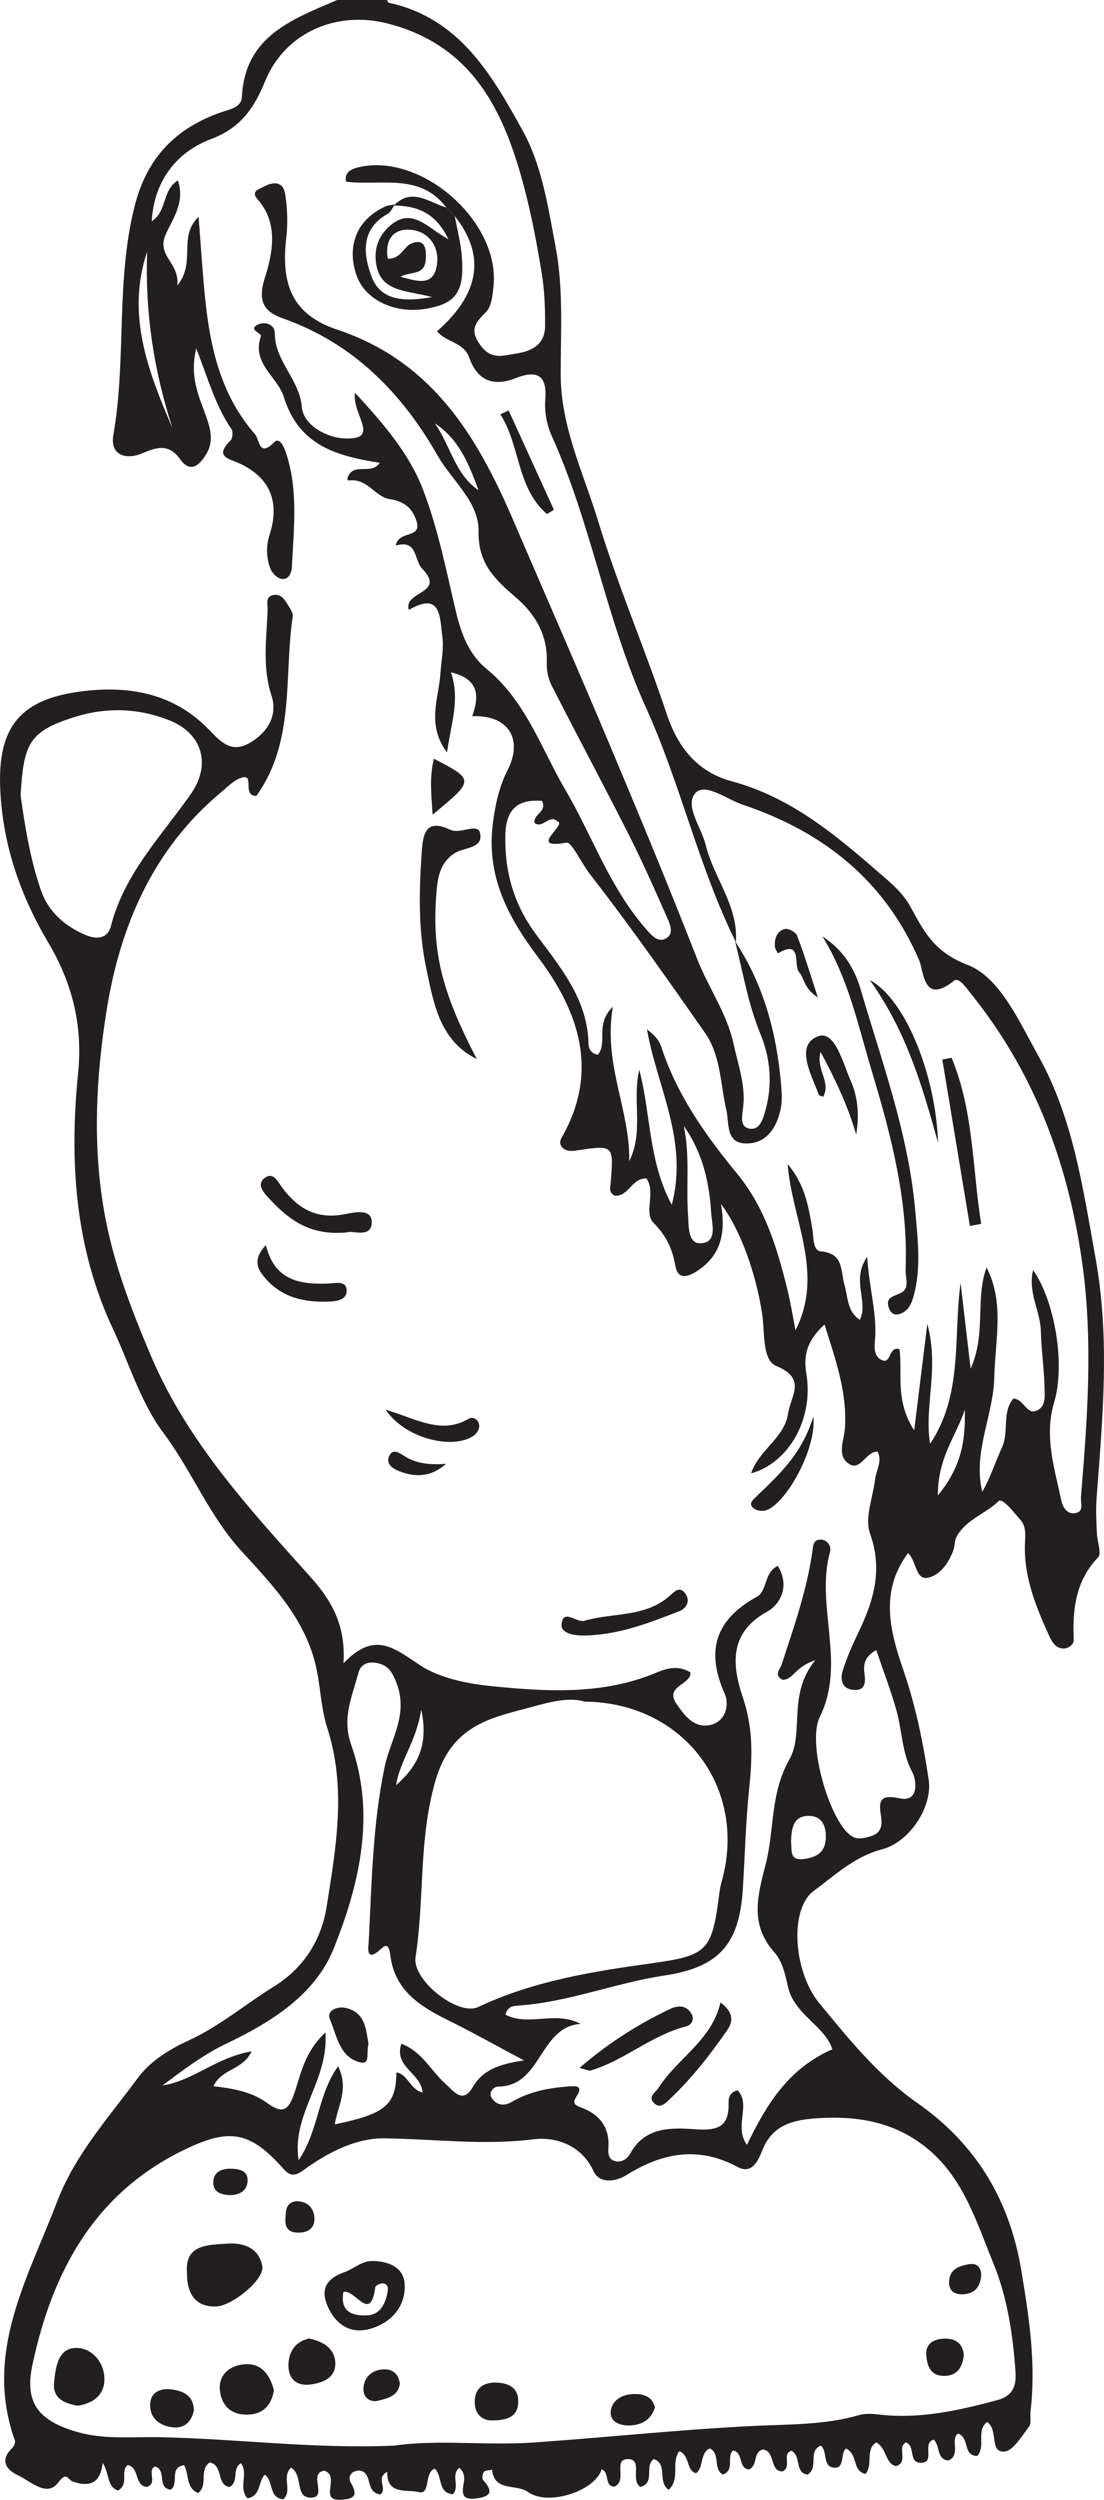 <?xml version="1.0" encoding="UTF-8"?>
<svg xmlns="http://www.w3.org/2000/svg" xmlns:xlink="http://www.w3.org/1999/xlink" width="113.211pt" height="256.29pt" viewBox="0 0 113.211 256.29" version="1.1">
<defs>
<clipPath id="clip1">
  <path d="M 0 0 L 113.211 0 L 113.211 256.289 L 0 256.289 Z M 0 0 "/>
</clipPath>
</defs>
<g id="surface1">
<g clip-path="url(#clip1)" clip-rule="nonzero">
<path style=" stroke:none;fill-rule:evenodd;fill:rgb(13.73%,12.16%,12.549%);fill-opacity:1;" d="M 40.617 183.031 C 42.684 181.191 44.016 179.047 43.191 175.266 C 42.711 178.551 40.996 180.508 40.617 183.031 M 49.07 50.262 C 48.09 47.594 47.07 45.02 44.586 43.402 C 46.195 45.648 46.633 48.605 49.07 50.262 M 96.176 153.316 C 98.734 150.211 99.004 147.418 98.934 144.523 C 98.09 147.16 96.148 149.43 96.176 153.316 M 81.117 188.832 C 81.246 189.621 80.867 190.816 82.484 190.586 C 83.77 190.398 84.629 189.906 84.684 188.441 C 84.738 187.043 84.152 186.09 82.766 186.176 C 81.277 186.266 81.168 187.578 81.117 188.832 M 15.09 25.801 C 12.918 32.254 15.199 38.109 17.703 43.938 C 15.773 38.035 14.855 31.992 15.09 25.801 M 70.113 115.438 C 70.781 118.469 70.336 121.555 70.559 124.598 C 70.637 125.719 70.523 127.516 71.848 127.465 C 73.609 127.402 73.004 125.496 72.934 124.398 C 72.738 121.227 72.051 118.148 70.113 115.438 M 2.113 81.555 C 2.551 84.641 3.074 88.004 4.184 91.234 C 4.957 93.492 6.621 94.93 8.766 95.855 C 9.91 96.348 11.047 96.242 11.375 94.949 C 12.73 89.59 16.52 85.754 19.555 81.426 C 21.676 78.406 20.781 75.211 17.363 73.848 C 14.242 72.602 10.938 72.477 7.676 73.504 C 3.344 74.871 2.496 75.988 2.176 80.621 C 2.16 80.836 2.148 81.047 2.113 81.555 M 53.742 211.246 C 50.668 209.609 48.281 208.27 45.832 207.062 C 42.969 205.641 40.461 204.008 40.02 200.441 C 39.895 199.434 39.605 199.309 39.145 199.742 C 37.441 201.328 37.781 199.695 37.82 198.895 C 38.121 192.953 38.223 186.969 39.445 181.145 C 40.062 178.211 42.012 175.695 40.551 172.27 C 40.148 171.324 39.789 170.887 39.125 170.637 C 38.191 170.289 37.055 170.332 36.746 171.527 C 36.125 173.926 35.031 176.121 36.02 178.906 C 38.543 186.027 36.875 193.137 34.227 199.758 C 32.328 204.504 27.812 207.328 23.215 209.52 C 20.824 210.66 18.773 212.234 16.664 213.809 C 19.816 213.336 22.242 210.891 25.797 210.32 C 24.859 212.293 22.688 212.078 21.902 213.887 C 23.965 214.121 25.852 214.48 27.402 215.613 C 29.086 216.844 29.621 216.266 30.23 214.473 C 30.867 212.594 31.199 210.441 33.371 208.367 C 33.727 213.348 29.887 216.691 30.621 221.477 C 32.707 218.398 32.559 214.781 34.672 211.84 C 35.828 214.215 34.598 215.949 34.336 217.793 C 39.523 216.734 40.621 215.793 40.645 212.477 C 41.824 212.637 42.027 214.207 43.34 214.539 C 43.18 212.5 40.367 211.969 41.156 209.527 C 43.312 210.355 44.195 212.32 45.66 213.617 C 46.465 214.328 47.434 215.762 48.441 214.035 C 49.496 212.215 51.145 211.617 53.742 211.246 M 59.941 174.457 C 58.336 173.969 56.402 174.5 54.605 174.984 C 50.309 176.137 46.277 176.82 44.621 182.676 C 42.914 188.715 43.543 194.699 42.613 200.645 C 42.238 203.035 47 206.727 49.023 205.773 C 54.711 203.086 60.777 202.121 66.922 201.27 C 72.598 200.488 73.004 199.93 73.75 194.246 C 73.805 193.824 73.863 193.398 73.98 192.992 C 76.73 183.41 70.18 174.539 59.941 174.457 M 40.418 250.734 C 44.918 250.082 49.824 250.754 54.734 250.414 C 62.18 249.895 69.602 249.102 77.043 248.727 C 80.77 248.539 84.48 248.652 88.113 247.598 C 88.789 247.402 89.578 247.484 90.301 247.566 C 94.418 248.012 98.359 247.117 102.285 246.066 C 103.75 245.676 104.246 244.727 104.137 243.191 C 103.867 239.363 103.312 235.582 101.863 232.031 C 100.152 227.844 98.824 223.371 95.145 220.312 C 91.836 217.566 87.98 216.887 83.758 217.176 C 81.203 217.352 79.18 217.895 78.16 220.488 C 77.727 221.594 77.074 222.941 75.633 222.164 C 71.613 220.008 67.938 220.699 64.27 222.98 C 63.105 223.707 61.461 223.906 60.852 222.574 C 59.582 219.797 56.793 219.07 54.762 219.324 C 49.574 219.977 44.52 219.297 39.402 219.23 C 36.52 219.191 33.645 220.664 31.195 222.438 C 30.344 223.055 29.82 223.215 29.066 222.359 C 25.688 218.551 23.605 218.176 19.16 220.277 C 9.734 224.727 5.375 232.832 3.324 242.461 C 2.492 246.363 3.961 248.152 7.793 249.301 C 10.629 250.145 13.52 249.816 16.383 249.871 C 24.273 250.023 32.133 251.09 40.418 250.734 M 75.461 96.598 C 71.637 88.879 69.801 80.398 66.254 72.578 C 62.168 63.57 60.641 53.68 56.566 44.664 C 56.055 43.539 55.816 42.148 55.918 40.918 C 56.141 38.246 54.82 37.996 52.875 38.77 C 50.508 39.707 48.918 38.934 48.129 36.691 C 47.551 35.039 45.715 35.113 44.824 33.957 C 49.223 30.09 49.805 26.168 46.637 22.16 C 46.348 21.867 46.062 21.57 45.773 21.277 C 43.047 17.688 39.082 19.074 35.5 18.629 C 35.277 17.754 35.934 17.359 36.664 17.172 C 43.121 15.547 51.293 22.664 50.609 29.34 C 50.516 30.266 50.402 31.441 49.82 32.016 C 48.684 33.129 48.141 33.867 49.281 35.418 C 50.414 36.953 51.633 36.441 52.969 36.238 C 54.613 35.992 55.875 35.273 55.895 33.453 C 55.91 31.645 55.844 29.816 55.555 28.035 C 55.074 25.098 54.527 22.156 53.77 19.277 C 51.723 11.48 48.523 4.633 39.695 2.398 C 34.453 1.074 29.223 3.363 27.195 8.301 C 26.066 11.047 24.742 13.09 21.602 14.277 C 18.207 15.559 15.809 18.43 15.559 22.68 C 17.164 21.656 16.59 19.512 18.242 18.496 C 19.008 20.777 17.684 22.449 16.988 24.047 C 16.02 26.277 18.449 26.91 18.184 29.281 C 20.137 26.875 18.215 24.281 20.367 22.227 C 20.57 24.898 20.723 27.137 20.918 29.371 C 21.402 34.848 22.352 40.164 26.137 44.504 C 26.648 45.094 26.531 46.949 28.137 45.324 C 28.66 44.797 29.121 45.809 29.309 46.371 C 30.609 50.219 30.121 54.176 29.934 58.105 C 29.906 58.652 29.656 59.504 28.824 59.34 C 28.398 59.254 27.898 58.742 27.73 58.312 C 27.301 57.195 27.273 55.973 27.637 54.852 C 28.707 51.523 27.754 49.027 24.629 47.543 C 23.512 47.012 21.918 46.867 23.633 45.168 C 23.855 44.949 23.914 44.254 23.734 43.992 C 22.117 41.637 21.348 38.879 20.125 35.715 C 19.426 38.613 20.371 40.559 21.086 42.547 C 21.562 43.871 21.969 45.215 21.152 46.555 C 20.469 47.68 19.543 48.57 18.484 47.094 C 17.301 45.445 16.082 45.844 14.594 46.473 C 12.84 47.215 11.27 46.605 11.621 44.613 C 12.984 36.84 11.852 28.871 13.805 21.133 C 15.055 16.176 18.008 13.148 22.645 11.523 C 23.578 11.199 24.75 11.023 24.805 9.93 C 25.121 3.676 29.98 1.988 34.57 0 L 39.699 0 C 39.746 0.094 39.777 0.262 39.844 0.277 C 47.086 1.824 50.418 7.648 53.578 13.352 C 55.578 16.953 56.188 21.16 56.965 25.246 C 57.793 29.598 57.496 33.977 57.496 38.312 C 57.492 43.746 59.812 48.438 61.32 53.371 C 63.363 60.078 66.156 66.555 68.367 73.195 C 69.621 76.953 71.762 79.211 75.047 80.102 C 81.527 81.859 86.25 86.098 91.078 90.285 C 91.945 91.039 92.797 91.926 93.34 92.922 C 94.746 95.492 95.766 97.594 99.234 98.93 C 102.535 100.203 104.523 104.738 106.492 108.273 C 110.066 114.699 111.031 121.75 112.328 128.891 C 113.855 137.285 113.062 145.422 112.445 153.684 C 112.359 154.844 112.438 156.016 112.48 157.18 C 112.508 158.031 112.996 159.258 112.605 159.668 C 110.273 162.109 109.977 165.02 110.109 168.141 C 110.129 168.586 109.539 169.074 108.941 169.008 C 108.238 168.93 107.891 168.371 107.613 167.77 C 106.281 164.848 105.066 161.898 105.094 158.598 C 105.098 157.656 105.336 156.605 104.637 155.824 C 103.949 155.055 102.801 153.512 102.391 153.91 C 101.023 155.242 98.996 155.812 98.07 157.598 C 97.883 157.961 97.93 158.438 97.793 158.84 C 97.336 160.219 96.363 161.547 95.117 161.762 C 93.859 161.98 93.969 159.988 93.117 159.234 C 90.23 163.074 91.238 167.168 92.586 171.07 C 93.879 174.816 94.668 178.621 95.238 182.508 C 95.625 185.168 93.363 188.836 90.41 189.613 C 87.609 190.352 85.598 192.277 83.438 193.871 C 80.93 195.727 81.344 202.137 84.035 205.395 C 87.078 209.086 90.039 212.789 94.09 215.621 C 99.945 219.719 103.488 225.367 104.719 232.703 C 105.535 237.578 106.258 242.332 105.676 247.242 C 105.613 247.773 105.785 248.457 105.512 248.809 C 104.762 249.781 103.863 251.312 102.965 251.348 C 101.43 251.418 102.418 249.125 101.223 248.309 C 100.039 249.234 101.137 250.777 100.211 251.797 C 98.691 251.762 99.477 249.953 98.246 249.496 C 97.391 250.09 98.598 251.719 97.23 252.262 C 96.035 252.133 96.418 250.781 95.758 250.121 C 94.488 250.48 95.969 252.453 94.453 252.496 C 93.133 252.539 93.898 250.777 92.898 250.402 C 91.914 250.969 93.238 252.41 91.867 252.84 C 90.738 252.539 90.977 251.055 89.863 250.402 C 88.684 251.117 89.574 252.738 88.75 253.637 C 87.359 253.328 88.016 251.672 86.777 251.035 C 86.129 251.453 86.691 253.062 85.57 252.996 C 84.277 252.922 84.922 251.359 84.172 250.738 C 82.789 251.301 84.012 253.016 82.801 253.711 C 81.434 253.477 82.215 251.777 81.133 251.254 C 80.152 251.656 81.227 252.836 80.27 253.375 C 78.914 253.43 79.516 251.34 78.273 251.129 C 77.156 251.367 77.77 252.727 76.824 253.176 C 75.68 253.105 76.25 251.426 75.18 251.234 C 74.457 251.867 75.398 253.207 74.137 253.699 C 73.059 253.133 73.934 251.598 72.789 251.023 C 71.734 251.508 72.203 252.922 71.387 253.566 C 70.316 253.273 70.801 251.793 69.668 251.305 C 68.77 252.457 69.801 254.09 68.578 255.262 C 67.371 254.484 68.516 252.594 67.043 252.117 C 66.035 252.801 67.238 254.566 65.656 254.969 C 64.605 254.246 65.945 252.152 64.434 252.117 C 62.777 252.078 64.383 254.281 63.035 254.93 C 61.93 254.973 62.551 253.438 61.691 253.172 C 61.055 255.344 56.254 257 54.141 255.484 C 52.949 254.633 50.691 255.492 50.457 253.207 C 50.168 253.273 49.777 253.254 49.617 253.43 C 49.465 253.609 49.41 254.117 49.547 254.27 C 50.52 255.363 50.473 255.926 48.867 256.148 C 47.246 256.379 47.383 255.508 47.574 254.449 C 47.676 253.91 47.555 253.398 47.098 253.012 C 46.195 253.738 47.184 254.898 46.441 255.719 C 44.84 255.57 45.41 253.852 44.578 253.09 C 43.457 253.535 44.191 255.82 42.926 255.496 C 41.762 255.195 39.637 255.832 39.711 253.426 C 38.449 254.078 39.82 255.156 38.988 255.742 C 38.008 255.598 37.961 254.789 37.738 254.094 C 37.555 253.531 37.16 253.184 36.535 253.328 C 35.855 253.484 35.703 254.07 35.984 254.555 C 36.711 255.809 36.379 256.211 34.984 256.285 C 33.473 256.367 33.863 255.453 33.918 254.629 C 33.957 254.098 33.969 253.551 33.242 253.301 C 31.555 253.586 33.672 256.102 31.848 256.07 C 30.191 256.039 31.129 253.801 29.855 252.984 C 28.82 253.969 30.055 255.383 29.031 256.242 C 27.527 256.082 28.07 254.344 27.16 253.715 C 26.453 254.391 26.805 255.871 25.383 256.141 C 24.402 255.074 25.5 253.633 24.723 252.543 C 23.723 253.051 24.578 254.469 23.508 254.984 C 22.18 254.719 22.906 252.754 21.516 252.457 C 20.359 253.215 21.398 254.758 20.32 255.598 C 19.039 255.074 19.406 253.668 18.879 252.738 C 17.297 252.969 18.402 254.637 17.516 255.25 C 16.039 255.105 17.152 253.18 15.875 252.875 C 15.043 253.34 16.227 254.629 15.031 254.973 C 13.754 254.801 14.324 252.98 13.09 252.723 C 12.293 253.395 13.281 254.641 12.109 255.336 C 10.953 254.973 11.254 253.648 10.527 252.5 C 10.289 254.762 9.031 254.957 7.449 254.414 C 6.949 254.246 6.863 253.32 5.98 254.508 C 4.801 256.09 3.145 254.379 1.832 253.77 C 0.695 253.242 -0.078 252.281 1.223 251.016 C 1.414 250.828 1.605 250.426 1.531 250.219 C -1.688 241.227 2.84 233.637 5.848 225.742 C 7.691 220.898 11.113 217.141 14.105 213.078 C 15.477 211.219 17.453 210.07 19.473 209.133 C 22.578 207.688 25.184 205.465 28.059 203.688 C 30.906 201.926 32.91 199.191 33.5 195.449 C 34.473 189.312 35.535 183.297 33.555 177.141 C 32.988 175.383 32.883 173.418 32.547 171.559 C 31.594 166.285 28.109 162.676 24.801 159.07 C 21.438 155.406 19.684 150.809 16.75 146.898 C 14.43 143.797 13.266 139.824 11.582 136.242 C 7.648 127.871 7.113 118.941 8.008 110.008 C 8.512 104.992 7.34 100.66 4.941 96.621 C 2.047 91.738 0.289 86.57 0.027 80.984 C -0.285 74.383 2.18 71.598 8.652 70.844 C 13.387 70.297 17.812 71.141 21.312 74.691 C 22.562 75.961 23.656 77.316 25.637 76.148 C 27.492 75.055 28.492 73.316 27.836 71.301 C 26.871 68.355 27.348 65.449 27.441 62.52 C 27.457 61.945 27.16 61.133 28.094 60.992 C 28.84 60.883 29.215 61.504 29.543 62.047 C 29.762 62.406 30.07 62.848 30.02 63.207 C 29.094 69.391 30.301 76.008 26.289 81.598 C 24.84 81.605 26.031 79.547 24.992 79.688 C 24.16 79.801 23.383 80.633 22.66 81.238 C 15.66 87.074 12.293 95.008 10.926 103.633 C 9.863 110.316 9.488 117.18 10.648 124 C 11.535 129.242 13.391 134.078 15.461 138.965 C 19.188 147.758 25.445 154.551 31.648 161.461 C 33.762 163.812 35.488 166.309 35.223 170.535 C 38.414 167.141 40.453 169 43.023 170.695 C 45.133 172.086 48.008 172.637 50.605 172.891 C 56.234 173.445 61.914 173.762 67.34 171.473 C 68.426 171.012 69.586 170.719 70.805 171.461 C 70.895 172.754 68.098 172.844 69.375 174.695 C 70.199 175.883 71.125 177.109 72.641 176.887 C 74.418 176.629 74.832 174.805 74.305 173.621 C 72.328 169.168 73.414 166.023 77.621 163.699 C 78.703 163.102 78.305 161.246 79.758 160.539 C 81.012 162.559 80.07 164.465 78.637 165.254 C 74.621 167.465 75.133 170.934 76.188 174.066 C 77.273 177.273 77.145 180.289 76.816 183.48 C 76.469 186.875 76.387 190.297 76.172 193.703 C 75.812 199.363 73.699 201.699 68.148 202.535 C 63.098 203.297 58.297 205.27 53.156 205.621 C 52.668 205.656 52.066 205.664 51.832 206.551 C 54.207 207.797 56.945 206.105 59.527 207.496 C 55.23 207.84 55.59 213.926 51.039 213.926 C 50.656 213.93 50.023 214.523 50.445 215.133 C 50.934 215.836 51.703 215.949 52.434 215.52 C 54.227 214.457 56.188 214.07 58.23 213.914 C 59.137 213.848 59.863 213.812 59.074 215.012 C 58.641 215.676 59.023 215.855 59.617 216.078 C 61.52 216.789 62.547 218.137 62.387 220.238 C 62.344 220.816 62.418 221.355 63.008 221.547 C 63.715 221.777 64.34 221.32 64.625 220.797 C 66.16 217.973 68.953 218.141 71.387 218.305 C 73.738 218.461 74.777 217.965 74.715 215.562 C 74.699 215.094 74.832 214.496 75.648 214.305 C 77.051 215.852 75.227 218 76.598 219.898 C 78.602 215.734 80.871 212.055 85.359 210.098 C 84.566 207.68 81.449 206.551 80.812 203.719 C 80.539 202.484 80.219 201.066 79.426 200.18 C 76.828 197.293 77.707 194.293 78.523 191.105 C 79.43 187.57 78.957 183.891 80.961 180.359 C 82.492 177.652 80.715 173.734 83.605 170.211 C 81.512 170.879 81.367 172.211 80.25 172.223 C 79.316 171.734 79.992 171.156 80.168 170.613 C 81.402 166.828 82.727 163.07 83.301 159.105 C 83.375 158.586 83.348 157.926 84.023 157.855 C 84.848 157.77 85.273 158.535 85.121 159.078 C 83.586 164.648 86.809 170.477 84.07 176.02 C 82.762 178.668 84.977 186.391 87.152 188.121 C 87.859 188.684 88.543 188.469 89.262 188.266 C 90.281 187.977 90.504 187.27 90.355 186.293 C 90.137 184.844 90.023 183.891 92.266 184.371 C 94.293 184.801 93.965 182.465 93.566 181.719 C 92.477 179.688 92.516 177.477 91.934 175.387 C 91.375 173.367 90.613 171.402 89.859 169.18 C 88.676 169.809 88.504 170.664 88.652 171.621 C 88.812 172.645 88.617 173.41 87.406 173.242 C 86.246 173.086 86.168 172.062 86.422 171.258 C 86.867 169.844 87.492 168.484 88.129 167.145 C 89.648 163.949 90.512 160.844 89.211 157.199 C 88.641 155.598 89.531 153.48 89.75 151.598 C 89.855 150.691 90.5 149.832 89.996 148.828 C 88.777 148.781 88.246 150.902 87.023 150.062 C 85.797 149.219 86.547 147.684 86.637 146.492 C 86.906 142.777 85.688 139.434 84.551 135.789 C 82.852 137.363 82.344 138.793 82.688 140.84 C 83.457 145.445 80.902 149.992 77.02 151.055 C 77.852 148.602 80.453 147.441 80.816 144.906 C 81.074 143.098 82.785 141.367 79.594 140.039 C 78.137 139.43 78.438 136.613 78.164 134.77 C 77.578 130.797 75.996 126.145 73.934 123.441 C 74.477 126.555 73.828 128.84 71.426 130.348 C 70.488 130.934 69.504 131.223 69.254 129.773 C 68.953 128.035 68.324 126.691 67.02 125.375 C 65.977 124.32 67.281 122.281 66.297 120.824 C 64.824 120.738 64.484 122.641 63.082 122.598 C 62.406 122.328 62.578 121.785 62.621 121.258 C 62.938 117.391 62.934 117.387 59.211 117.938 C 58.672 118.016 58.145 118.094 57.707 117.68 C 57.18 117.176 57.562 116.703 57.809 116.25 C 61.41 109.594 59.262 103.582 55.215 98.191 C 52.07 94.008 49.859 89.844 50.539 84.441 C 50.785 82.496 51.172 80.688 52.055 78.949 C 53.672 75.762 52.125 73.277 48.422 73.43 C 49.148 71.41 49.18 69.629 46.238 68.926 C 47.203 71.707 46.254 74.156 45.84 77.137 C 43.695 74.289 45.004 71.578 45.164 69.035 C 45.246 67.773 45.531 66.508 45.359 65.234 C 45.09 63.219 45.23 60.621 41.926 62.527 C 41.316 60.586 45.797 60.898 43.301 58.312 C 42.426 57.402 42.848 55.285 40.586 55.93 C 40.871 54.324 43.305 55.277 42.707 53.406 C 42.289 52.098 41.441 51.391 39.938 51.164 C 38.473 50.945 37.688 49.02 35.793 49.258 C 35.398 49.305 35.77 48.422 36.301 48.215 C 37.145 47.883 38.258 48.445 38.938 47.449 C 34.57 46.75 30.66 45.727 29.098 40.684 C 28.457 38.621 25.77 37.27 26.758 34.461 C 26.863 34.16 25.312 33.77 26.531 33.242 C 27.137 32.984 28.188 33.191 28.188 34.215 C 28.191 37.051 30.707 38.867 30.957 41.742 C 31.125 43.652 33.582 44.879 35.309 44.949 C 39.125 45.117 36.086 42.551 36.398 40.266 C 39.512 43.621 41.996 46.617 43.359 50.145 C 44.922 54.188 45.766 58.523 46.77 62.77 C 47.301 65.027 48.129 67.133 49.895 68.578 C 53.93 71.883 55.496 76.746 57.992 81.004 C 60.465 85.219 62.133 89.891 65.109 93.836 C 65.559 94.43 66.027 95.016 66.527 95.566 C 66.965 96.047 67.531 96.562 68.188 96.266 C 69.105 95.848 68.781 94.934 68.512 94.312 C 67.227 91.387 65.934 88.461 64.496 85.613 C 61.902 80.48 59.18 75.414 56.574 70.289 C 56.211 69.57 56.039 68.754 56.07 67.848 C 56.156 65.172 54.941 63.004 52.941 61.289 C 50.832 59.48 49.008 57.824 49.074 54.484 C 49.137 51.453 46.348 49.289 44.883 46.723 C 41.223 40.301 36.242 35.199 29.016 32.645 C 27.293 32.035 26.324 31.109 27.148 28.52 C 27.91 26.113 28.637 22.941 26.418 20.438 C 25.684 19.609 26.543 19.41 27.031 19.145 C 28.023 18.602 29.039 18.574 29.242 19.891 C 29.473 21.352 29.531 22.887 29.359 24.355 C 28.789 29.223 29.988 32.262 34.605 33.805 C 44.289 37.043 48.891 44.652 52.594 53.25 C 55.867 60.863 59.195 68.449 62.41 76.09 C 65.504 83.445 68.566 90.816 71.465 98.254 C 72.621 101.23 74.543 103.863 75.23 107.043 C 75.699 109.223 76.5 111.336 76.195 113.641 C 76.094 114.426 75.816 115.621 76.984 115.727 C 77.941 115.812 78.258 114.668 78.48 113.879 C 79.234 111.219 79.012 108.504 77.984 106.02 C 76.707 102.934 76.191 99.684 75.379 96.504 C 78.328 100.953 79.637 105.926 80.098 111.164 C 80.168 112.012 80.223 112.898 80.051 113.715 C 79.648 115.629 78.594 117.254 76.508 117.234 C 74.383 117.215 74.793 115.133 74.48 113.789 C 73.863 111.113 73.926 108.215 72.281 105.871 C 68.445 100.402 64.617 94.914 60.516 89.652 C 59.645 88.531 58.609 86.297 58.109 86.387 C 53.934 87.137 58.266 84.512 57.152 84.199 C 56.324 83.445 55.648 85.008 54.82 84.375 C 54.625 83.48 56.145 83.238 55.578 82.109 C 53.117 81.914 51.891 82.945 51.824 85.551 C 51.727 89.312 52.664 92.66 54.922 95.73 C 57.422 99.133 60.27 102.418 60.348 107.023 C 60.355 107.508 60.652 108.051 61.312 108.129 C 62.348 106.891 60.98 105.016 62.848 103.215 C 61.828 109.094 64.633 113.836 64.527 119.039 C 66.043 116.035 64.805 112.738 65.559 109.676 C 66.746 114.223 66.484 119.055 68.887 123.523 C 70.621 116.945 67.371 111.426 66.344 105.531 C 67.008 106.043 67.574 106.59 67.785 107.25 C 69.387 112.219 72.344 116.379 75.594 120.336 C 78.465 123.832 79.699 127.969 80.746 132.215 C 81.086 133.586 81.305 134.992 81.574 136.383 C 84.566 130.508 81.207 125.035 80.77 119.363 C 82.496 121.332 82.926 123.691 83.312 126.062 C 83.449 126.891 83.344 128.223 84.18 128.297 C 86.566 128.504 86.172 130.289 86.598 131.73 C 86.965 132.965 86.852 134.477 88.176 135.309 C 89.098 133.391 87.234 131.254 88.93 128.848 C 89.121 132.094 89.957 134.656 89.73 137.355 C 89.668 138.09 89.594 138.977 90.336 139.395 C 91.438 140.012 91.074 137.953 92.242 138.328 C 92.57 140.832 91.754 143.566 93.746 146.645 C 94.215 142.844 94.605 139.676 95.094 135.73 C 96.344 140.352 94.746 144.172 95.379 148.023 C 98.777 142.957 97.742 137.066 98.504 131.523 C 98.824 134.266 99.145 137.004 99.535 140.328 C 101.156 136.656 99.984 133.168 101.168 129.949 C 103.035 133.574 102.043 137.41 101.961 141.195 C 101.875 145.141 99.742 148.852 100.727 152.945 C 101.574 151.469 102.066 149.883 102.754 148.383 C 103.488 146.777 102.711 144.777 103.93 143.383 C 105.082 143.473 105.281 145.23 106.457 144.551 C 107.277 144.078 107.125 142.996 107.109 142.188 C 107.066 140.273 106.777 138.367 106.734 136.457 C 106.688 134.414 105.379 132.52 105.938 130.207 C 108.156 133.355 109.273 139.852 108.102 143.77 C 107.055 147.27 108.133 150.512 108.832 153.82 C 108.992 154.578 109.461 155.324 110.352 155.117 C 111.172 154.926 110.801 154.062 110.848 153.488 C 111.516 145.352 112.125 137.277 110.918 129.066 C 109.426 118.898 105.941 109.773 99.492 101.785 C 99.031 101.215 98.324 100.16 97.832 100.551 C 94.656 103.086 94.754 99.598 94.246 98.422 C 90.703 90.238 84.41 85.27 76.18 82.508 C 74.535 81.953 72.293 80.203 71.312 81.309 C 70.168 82.594 71.93 84.816 72.371 86.637 C 73.191 90.016 75.73 92.867 75.461 96.598 "/>
</g>
<path style=" stroke:none;fill-rule:evenodd;fill:rgb(13.73%,12.16%,12.549%);fill-opacity:1;" d="M 41.062 28.375 C 42.66 28.781 44.562 29.547 44.828 26.953 C 45.008 25.164 43.867 23.723 42.156 23.562 C 40.258 23.379 39.453 24.68 39.762 26.523 C 41.078 26.582 41.379 25.332 42.121 25 C 43.699 24.289 43.738 25.742 43.656 26.691 C 43.516 28.289 41.996 27.816 41.062 28.375 M 45.773 21.277 C 46.062 21.57 46.352 21.867 46.637 22.16 C 46.883 23.508 47.238 24.848 47.352 26.207 C 47.656 29.914 46.785 31.137 43.664 31.66 C 40.449 32.199 37.418 30.73 36.555 28.211 C 35.504 25.145 36.645 22.449 39.562 21.148 C 39.84 21.023 40.176 21.023 40.488 20.965 C 40.25 21.289 40.09 21.738 39.777 21.91 C 36.992 23.469 37.234 26.008 38.086 28.312 C 39 30.781 41.285 30.988 44.305 30.461 C 41.656 29.734 39.043 29.992 38.574 27.055 C 38.32 25.453 38.844 24.109 40.059 23.09 C 42.266 21.23 43.828 23.352 45.984 24.535 C 44.645 21.719 42.68 21.109 40.391 21.066 C 42.262 19.168 43.996 20.773 45.773 21.277 "/>
<path style=" stroke:none;fill-rule:evenodd;fill:rgb(13.73%,12.16%,12.549%);fill-opacity:1;" d="M 48.895 108.578 C 45.016 106.66 44.441 102.738 43.688 99.145 C 42.883 95.305 42.973 91.328 43.242 87.391 C 43.375 85.477 43.656 83.879 46.168 85.07 C 47.211 85.562 48.957 84.328 49.219 85.387 C 49.629 87.023 47.559 86.848 46.582 87.496 C 45.184 88.43 44.898 89.828 44.77 91.359 C 44.25 97.527 45.273 101.621 48.895 108.578 "/>
<path style=" stroke:none;fill-rule:evenodd;fill:rgb(13.73%,12.16%,12.549%);fill-opacity:1;" d="M 59.98 166.152 C 62.879 165.32 66.168 165.836 68.68 163.605 C 69.129 163.215 69.672 162.562 70.258 163.352 C 70.844 164.141 70.383 164.902 69.664 165.184 C 66.5 166.422 63.305 167.652 59.844 167.68 C 58.934 167.688 57.438 167.496 57.59 166.457 C 57.816 164.883 59.164 166.457 59.98 166.152 "/>
<path style=" stroke:none;fill-rule:evenodd;fill:rgb(13.73%,12.16%,12.549%);fill-opacity:1;" d="M 35.688 126.336 C 31.742 126.77 29.551 124.98 27.539 122.816 C 27.016 122.254 26.383 121.488 27.008 120.891 C 27.977 119.965 28.496 121.168 28.922 121.738 C 30.512 123.879 32.418 125.012 35.211 124.508 C 36.23 124.328 38.137 123.812 38.125 125.32 C 38.109 126.988 36.082 126.133 35.688 126.336 "/>
<path style=" stroke:none;fill-rule:evenodd;fill:rgb(13.73%,12.16%,12.549%);fill-opacity:1;" d="M 59.422 212.012 C 62.387 209.465 65.438 207.512 68.742 205.957 C 69.535 205.582 70.445 205.562 70.938 206.527 C 71.23 207.105 70.879 207.625 70.34 207.762 C 66.809 208.656 64.066 211.227 60.613 212.266 C 60.363 212.34 60.031 212.152 59.422 212.012 "/>
<path style=" stroke:none;fill-rule:evenodd;fill:rgb(13.73%,12.16%,12.549%);fill-opacity:1;" d="M 73.883 205.301 C 75.293 206.352 75.152 207.305 74.582 208.129 C 72.828 210.656 70.934 213.086 68.691 215.203 C 68.297 215.574 67.703 216.262 67.062 215.617 C 66.387 214.938 67.242 214.52 67.539 214.043 C 69.445 211.023 72.969 209.234 73.883 205.301 "/>
<path style=" stroke:none;fill-rule:evenodd;fill:rgb(13.73%,12.16%,12.549%);fill-opacity:1;" d="M 27.266 127.648 C 28.145 131.301 30.773 131.715 33.723 131.59 C 34.426 131.559 35.504 131.27 35.547 132.266 C 35.594 133.297 34.52 133.414 33.656 133.445 C 31.223 133.535 28.969 133.039 27.285 131.141 C 26.523 130.277 25.758 129.262 27.266 127.648 "/>
<path style=" stroke:none;fill-rule:evenodd;fill:rgb(13.73%,12.16%,12.549%);fill-opacity:1;" d="M 83.406 145.227 C 83.77 148.578 80.531 154.281 78.508 154.855 C 78.156 154.957 77.641 154.887 77.348 154.684 C 76.645 154.199 77.223 153.758 77.57 153.422 C 79.836 151.227 82.215 149.129 83.406 145.227 "/>
<path style=" stroke:none;fill-rule:evenodd;fill:rgb(13.73%,12.16%,12.549%);fill-opacity:1;" d="M 39.547 144.523 C 42.781 145.516 45.285 147.09 48.051 145.461 C 48.527 145.176 49.133 145.578 49.145 146.203 C 49.152 146.535 48.867 146.996 48.574 147.195 C 46.414 148.68 41.504 147.473 39.547 144.523 "/>
<path style=" stroke:none;fill-rule:evenodd;fill:rgb(13.73%,12.16%,12.549%);fill-opacity:1;" d="M 56.094 52.703 C 52.961 50.027 53.371 45.672 51.309 42.488 C 51.59 42.352 51.875 42.215 52.156 42.074 C 53.707 45.469 55.254 48.867 56.801 52.262 Z M 56.094 52.703 "/>
<path style=" stroke:none;fill-rule:evenodd;fill:rgb(13.73%,12.16%,12.549%);fill-opacity:1;" d="M 44.363 83.523 C 44.207 81.301 44.043 79.578 44.496 77.785 C 48.672 79.961 48.672 79.961 44.363 83.523 "/>
<path style=" stroke:none;fill-rule:evenodd;fill:rgb(13.73%,12.16%,12.549%);fill-opacity:1;" d="M 45.738 150.074 C 44.215 151.453 42.531 151.504 40.801 150.777 C 40.223 150.531 39.582 150.062 39.883 149.34 C 40.246 148.457 40.926 148.934 41.434 149.262 C 42.754 150.109 44.18 150.188 45.738 150.074 "/>
<path style=" stroke:none;fill-rule:evenodd;fill:rgb(13.73%,12.16%,12.549%);fill-opacity:1;" d="M 19.172 232.996 C 18.945 230.094 21.309 230.168 23.27 230.027 C 24.922 229.91 26.559 230.418 26.898 232.355 C 27.133 233.699 23.805 236.434 22.133 236.473 C 20.199 236.52 19.152 235.359 19.172 232.996 "/>
<path style=" stroke:none;fill-rule:evenodd;fill:rgb(13.73%,12.16%,12.549%);fill-opacity:1;" d="M 35.215 234.973 C 34.844 237.07 36.199 237.434 37.613 237.383 C 38.961 237.34 39.508 236.23 39.742 235.016 C 39.824 234.594 39.793 234.125 39.234 234.098 C 38.98 234.086 38.508 234.32 38.484 234.488 C 37.988 238.215 36.488 234.723 35.215 234.973 M 38.262 231.805 C 39.91 231.852 41.418 232.477 41.5 234.219 C 41.602 236.426 40.191 238.047 38.152 238.703 C 36.027 239.391 34.422 238.402 33.555 236.34 C 32.797 234.531 33.672 233.539 35.324 232.949 C 36.312 232.598 37.117 231.766 38.262 231.805 "/>
<path style=" stroke:none;fill-rule:evenodd;fill:rgb(13.73%,12.16%,12.549%);fill-opacity:1;" d="M 7.965 246.648 C 6.57 246.395 5.379 245.902 5.543 244.25 C 5.703 242.672 5.961 240.645 7.922 240.719 C 9.492 240.777 10.777 242.273 10.703 244.078 C 10.637 245.648 9.445 246.418 7.965 246.648 "/>
<path style=" stroke:none;fill-rule:evenodd;fill:rgb(13.73%,12.16%,12.549%);fill-opacity:1;" d="M 28.094 245.062 C 27.805 246.695 26.926 247.551 25.281 247.559 C 23.582 247.566 22.68 246.504 22.547 245.039 C 22.398 243.387 23.656 242.492 25.121 242.391 C 26.871 242.273 27.688 243.547 28.094 245.062 "/>
<path style=" stroke:none;fill-rule:evenodd;fill:rgb(13.73%,12.16%,12.549%);fill-opacity:1;" d="M 31.68 239.75 C 33.055 240.035 34.25 240.691 34.375 242.109 C 34.512 243.672 33.273 244.266 31.902 244.461 C 30.445 244.672 29.582 243.922 29.578 242.539 C 29.574 241.191 30.215 240.094 31.68 239.75 "/>
<path style=" stroke:none;fill-rule:evenodd;fill:rgb(13.73%,12.16%,12.549%);fill-opacity:1;" d="M 50.297 248.148 C 49.453 248.117 48.598 247.496 48.688 246.051 C 48.766 244.754 49.691 244.242 50.84 244.27 C 52.078 244.297 53.172 244.742 53.145 246.242 C 53.117 247.711 52.137 248.184 50.297 248.148 "/>
<path style=" stroke:none;fill-rule:evenodd;fill:rgb(13.73%,12.16%,12.549%);fill-opacity:1;" d="M 19.887 247.086 C 19.652 248.281 18.926 249.004 17.695 248.859 C 16.457 248.711 15.434 248.023 15.395 246.656 C 15.355 245.289 16.395 244.828 17.555 244.969 C 18.734 245.113 19.84 245.559 19.887 247.086 "/>
<path style=" stroke:none;fill-rule:evenodd;fill:rgb(13.73%,12.16%,12.549%);fill-opacity:1;" d="M 98.84 241.457 C 98.672 242.809 98.113 243.578 96.812 243.586 C 95.387 243.594 95.07 242.504 94.984 241.465 C 94.891 240.312 95.715 239.809 96.797 239.766 C 98.07 239.715 98.742 240.348 98.84 241.457 "/>
<path style=" stroke:none;fill-rule:evenodd;fill:rgb(13.73%,12.16%,12.549%);fill-opacity:1;" d="M 67.168 246.801 C 66.785 248.074 65.84 248.613 64.594 248.668 C 63.559 248.711 62.492 248.281 62.629 247.176 C 62.758 246.102 63.781 245.473 64.961 245.449 C 65.957 245.426 66.84 245.633 67.168 246.801 "/>
<path style=" stroke:none;fill-rule:evenodd;fill:rgb(13.73%,12.16%,12.549%);fill-opacity:1;" d="M 41.004 244.348 C 40.871 245.641 39.754 245.883 38.785 246.129 C 37.965 246.336 37.258 245.801 37.27 244.969 C 37.281 243.797 38.012 243.031 39.223 242.922 C 40.18 242.836 40.828 243.285 41.004 244.348 "/>
<path style=" stroke:none;fill-rule:evenodd;fill:rgb(13.73%,12.16%,12.549%);fill-opacity:1;" d="M 100.625 233.227 C 100.527 234.512 99.934 235.129 98.844 235.215 C 97.836 235.293 97.227 234.84 97.336 233.766 C 97.453 232.605 98.387 232.316 99.32 232.141 C 100.297 231.961 100.586 232.574 100.625 233.227 "/>
<path style=" stroke:none;fill-rule:evenodd;fill:rgb(13.73%,12.16%,12.549%);fill-opacity:1;" d="M 23.605 225.051 C 22.699 225.023 21.84 224.777 21.875 223.699 C 21.902 222.672 22.734 222.332 23.648 222.344 C 24.516 222.359 25.469 222.516 25.387 223.645 C 25.32 224.598 24.574 225.047 23.605 225.051 "/>
<path style=" stroke:none;fill-rule:evenodd;fill:rgb(13.73%,12.16%,12.549%);fill-opacity:1;" d="M 30.449 225.672 C 31.445 225.699 32.078 226.246 32.219 227.156 C 32.359 228.086 31.961 228.785 30.883 228.883 C 29.871 228.98 29.199 228.645 29.27 227.531 C 29.32 226.734 29.242 225.77 30.449 225.672 "/>
<path style=" stroke:none;fill-rule:evenodd;fill:rgb(13.73%,12.16%,12.549%);fill-opacity:1;" d="M 84.336 96.008 C 86.473 97.387 87.617 99.262 88.254 101.434 C 90.469 108.977 93.207 116.391 93.875 124.316 C 94.117 127.18 94.469 130.031 93.691 132.867 C 93.453 133.727 93.113 134.488 92.164 134.742 C 91.676 134.875 91.328 134.57 91.176 134.172 C 90.711 132.969 91.648 132.934 92.414 132.535 C 93.305 132.07 92.836 131 92.867 130.199 C 93.148 123.184 91.422 116.543 89.418 109.879 C 87.992 105.148 87.004 100.297 84.336 96.008 "/>
<path style=" stroke:none;fill-rule:evenodd;fill:rgb(13.73%,12.16%,12.549%);fill-opacity:1;" d="M 97.582 108.449 C 99.852 113.898 99.707 119.785 100.617 125.477 C 100.23 125.547 99.848 125.617 99.457 125.688 C 98.516 120 97.574 114.312 96.629 108.625 C 96.945 108.566 97.266 108.508 97.582 108.449 "/>
<path style=" stroke:none;fill-rule:evenodd;fill:rgb(13.73%,12.16%,12.549%);fill-opacity:1;" d="M 87.801 116.316 C 86.941 113.375 85.688 110.711 84.148 107.848 C 83.637 109.648 85.262 110.953 84.41 112.445 C 84.262 112.375 84.004 112.34 83.961 112.223 C 83.191 110.18 81.543 107.23 83.801 106.277 C 85.613 105.512 86.398 108.918 87.219 110.754 C 88 112.508 88.125 114.391 87.801 116.316 "/>
<path style=" stroke:none;fill-rule:evenodd;fill:rgb(13.73%,12.16%,12.549%);fill-opacity:1;" d="M 96.195 117.16 C 94.613 111.523 93.039 105.883 89.199 100.484 C 92.84 102.41 95.973 110.238 96.195 117.16 "/>
<path style=" stroke:none;fill-rule:evenodd;fill:rgb(13.73%,12.16%,12.549%);fill-opacity:1;" d="M 83.867 102.254 C 82.359 101.289 82.477 100.23 81.969 99.707 C 81.297 99.016 82.352 96.215 79.762 97.75 C 79.656 97.508 79.48 97.273 79.461 97.023 C 79.398 96.219 79.68 95.457 80.461 95.246 C 80.816 95.148 81.598 95.562 81.734 95.918 C 82.445 97.754 83.012 99.645 83.867 102.254 "/>
<path style=" stroke:none;fill-rule:evenodd;fill:rgb(13.73%,12.16%,12.549%);fill-opacity:1;" d="M 37.793 209.562 C 37.527 210.383 38.023 211.688 36.965 211.445 C 34.832 210.961 34.547 208.73 33.848 207.078 C 33.418 206.062 34.66 205.707 35.371 205.844 C 37.492 206.266 37.527 208.094 37.793 209.562 "/>
</g>
</svg>
